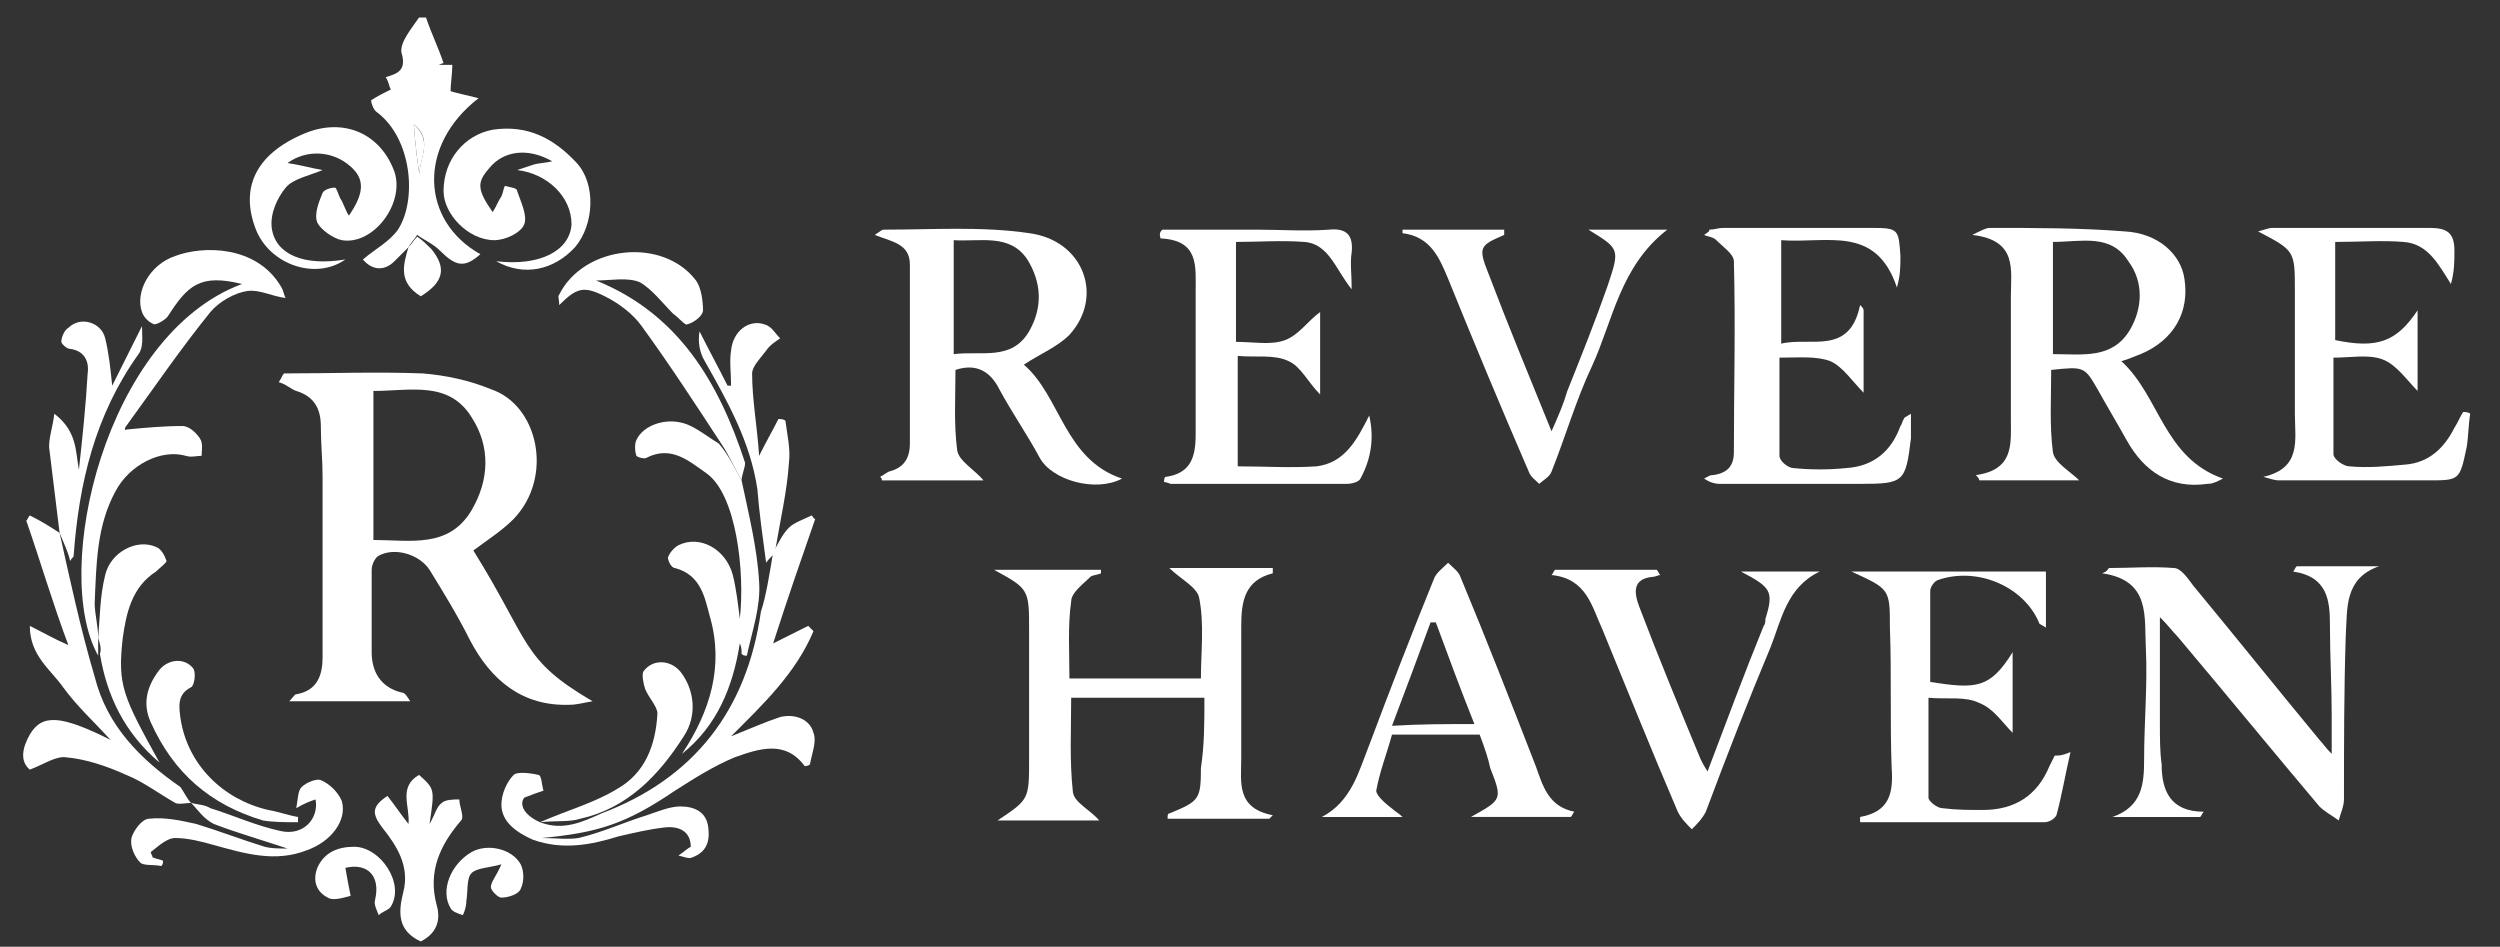 <?xml version="1.0" encoding="utf-8"?>
<!-- Generator: Adobe Illustrator 24.3.0, SVG Export Plug-In . SVG Version: 6.00 Build 0)  -->
<!DOCTYPE svg PUBLIC "-//W3C//DTD SVG 1.1//EN" "http://www.w3.org/Graphics/SVG/1.1/DTD/svg11.dtd">
<svg version="1.1" id="Слой_1" xmlns:x="http://ns.adobe.com/Extensibility/1.0/" xmlns:i="http://ns.adobe.com/AdobeIllustrator/10.0/" xmlns:graph="http://ns.adobe.com/Graphs/1.0/"
	 xmlns="http://www.w3.org/2000/svg" xmlns:xlink="http://www.w3.org/1999/xlink" x="0px" y="0px" viewBox="0 0 142.6 54"
	 style="enable-background:new 0 0 142.6 54;" xml:space="preserve">
<rect x="0" y="0" width="142.6" height="54" fill="#333333" stroke="none"/>
<style type="text/css">
	.st0{fill:#FFFFFF;}
</style>
<path class="st0" d="M16.2,21.3c2.6,0,5.3-0.1,7.9,0c1.3,0.1,2.7,0.4,3.9,0.9c2.7,0.9,3.6,5,1.3,7.4c-0.7,0.7-1.5,1.2-2.3,1.8
	c3.3,5.3,2.7,6.2,6.8,8.6c-0.6,0.1-0.9,0.2-1.3,0.2c-2.7,0.1-4.5-1.4-5.7-3.7c-0.7-1.4-1.5-2.7-2.3-4c-0.6-0.9-2-1.3-2.9-0.8
	c-0.2,0.1-0.4,0.5-0.4,0.8c0,1.5,0,3.1,0,4.7c0,1.1,0.5,2,1.7,2.3c0.2,0,0.3,0.2,0.5,0.5c-2.2,0-4.5,0-6.9,0
	c0.2-0.2,0.3-0.4,0.4-0.4c1.2-0.2,1.5-1.1,1.5-2.1c0-3.4,0-6.9,0-10.3c0-1-0.1-1.9-0.1-2.9c0-1-0.4-1.7-1.4-2
	c-0.3-0.1-0.6-0.4-1-0.5C16.1,21.5,16.1,21.4,16.2,21.3z M21.3,30.8c2.1,0,4.3,0.5,5.6-1.7c1-1.7,1.1-3.6,0-5.3
	c-1.3-2.1-3.5-1.5-5.6-1.5C21.3,25.2,21.3,27.9,21.3,30.8z"/>
<path class="st0" d="M68.7,39.8c-2.6,0-5,0-7.6,0c0,1.8-0.1,3.6,0.1,5.4c0.1,0.6,1,1,1.5,1.6c-1.9,0-3.8,0-5.8,0
	c1.8-1.2,1.8-1.2,1.8-3.5c0-2.4,0-4.9,0-7.3c0-2.4,0-2.4-2-3.5c2,0,4.1,0,6.1,0c0,0.1,0,0.1,0,0.2c-0.2,0.1-0.5,0.1-0.6,0.2
	c-0.4,0.4-1.1,0.9-1.1,1.4c-0.2,1.4-0.1,2.9-0.1,4.4c2.5,0,5,0,7.5,0c0-1.5,0.2-3.1-0.1-4.6c-0.1-0.6-1.1-1.1-1.7-1.7
	c1.9,0,3.9,0,5.9,0c0,0.1,0,0.2,0,0.3c-1.6,0.4-1.8,1.6-1.8,3c0,2.5,0,5.1,0,7.6c0,1.3-0.3,2.8,1.8,3.2c-0.1,0.1-0.2,0.2-0.2,0.2
	c-1.9,0-3.8,0-5.8,0c0-0.2,0-0.3,0.1-0.3c1.7-0.7,1.8-0.8,1.8-2.6C68.7,42.5,68.7,41.2,68.7,39.8z"/>
<path class="st0" d="M112.7,27.1c2.2-0.3,2-1.8,2-3.2c0-2.3,0-4.6,0-7c0-1.5,0.4-3.2-2.2-3.5c0.6-0.3,0.8-0.4,1-0.4
	c2.6,0,5.2,0,7.7,0.2c1.9,0.1,3.2,1.3,3.4,2.7c0.3,1.9-0.6,3.5-2.5,4.3c-0.3,0.1-0.7,0.3-1.1,0.4c2.2,2,2.4,5.5,5.8,6.7
	c-0.4,0.2-0.6,0.3-0.9,0.3c-2.1,0.3-3.6-0.7-4.6-2.5c-0.5-0.9-1.1-1.9-1.6-2.8c-0.8-1.4-0.8-1.4-2.7-1.2c0,1.6-0.1,3.2,0.1,4.7
	c0.1,0.6,1,1.1,1.5,1.6c-1.8,0-3.8,0-5.7,0C112.9,27.3,112.8,27.2,112.7,27.1z M117.1,13.8c0,2.2,0,4.3,0,6.4c1.7,0,3.4,0.3,4.4-1.4
	c0.7-1.2,0.8-2.7-0.1-3.9C120.4,13.3,118.7,13.8,117.1,13.8z"/>
<path class="st0" d="M49.9,13.4c0.3-0.2,0.4-0.3,0.5-0.3c2.8,0,5.6-0.2,8.3,0.2c3.1,0.4,4.3,3.6,2.3,5.8c-0.7,0.7-1.7,1.1-2.6,1.7
	c2.1,1.8,2.3,5.4,5.6,6.5c-1.5,0.8-4,0.1-4.7-1.2c-0.7-1.3-1.6-2.6-2.3-3.9c-0.5-1-1.3-1.5-2.5-1.1c0,1.5-0.1,3.1,0.1,4.6
	c0.1,0.6,1,1.1,1.5,1.7c-1.9,0-3.8,0-5.8,0c0-0.1,0-0.1-0.1-0.2c0.2-0.1,0.3-0.2,0.5-0.3c0.8-0.2,1.2-0.7,1.2-1.6
	c0-3.4,0-6.8,0-10.2C51.9,13.9,50.9,13.8,49.9,13.4z M54.4,20.2c1.6-0.2,3.3,0.4,4.3-1.3c0.8-1.4,0.7-2.8-0.1-4.1
	c-1-1.5-2.7-1-4.2-1.1C54.4,15.9,54.4,18,54.4,20.2z"/>
<path class="st0" d="M120.3,32.4c1.2,0,2.5-0.1,3.7,0c0.4,0,0.8,0.6,1.1,1c2.4,2.9,4.8,5.9,7.2,8.8c0.2,0.2,0.3,0.4,0.7,0.8
	c0-0.9,0-1.5,0-2.2c0-1.7-0.1-3.4-0.1-5.1c0-1.4-0.1-2.8-2.1-3.1c0.1-0.1,0.1-0.2,0.2-0.3c1.6,0,3.2,0,4.7,0c-2,0.7-1.8,2.4-1.9,4
	c-0.1,3.1-0.1,6.2-0.1,9.3c0,0.4-0.2,0.8-0.3,1.2c-0.4-0.3-0.8-0.5-1.1-0.8c-2.7-3.2-5.4-6.5-8.1-9.7c-0.3-0.3-0.5-0.6-1-1.1
	c0,2.2,0,4.2,0,6.1c0,0.8,0,1.6,0.1,2.3c0,1.5,0.5,2.7,2.4,2.7c-0.1,0.1-0.1,0.2-0.2,0.3c-1.7,0-3.3,0-5,0c1.7-0.6,1.8-1.9,1.8-3.3
	c0-2.1,0.2-4.2,0.1-6.3c-0.1-1.8,0.3-3.9-2.5-4.3C120.2,32.6,120.2,32.5,120.3,32.4z"/>
<path class="st0" d="M97.5,13.1c0.3,0,0.5-0.1,0.8-0.1c2.8,0,5.7,0,8.5,0c1.5,0,1.5,0.1,1.6,1.6c0,0.6,0,1.1-0.2,1.8
	c-1.2-3.6-4-2.5-6.6-2.7c0,2,0,3.9,0,5.9c1.7-0.4,3.9,0.7,4.5-2.2c0.1,0.1,0.2,0.2,0.2,0.3c0,1.6,0,3.1,0,4.7
	c-0.6-0.6-1.2-1.5-1.9-1.8c-0.8-0.3-1.8-0.2-2.9-0.2c0,1.9,0,3.8,0,5.6c0,0.3,0.5,0.7,0.8,0.7c1,0.1,2,0.1,3,0
	c1.6-0.1,2.6-1,3.1-2.4c0.1-0.1,0.1-0.3,0.2-0.4c0-0.1,0.1-0.1,0.4-0.3c0,0.6,0,1,0,1.4c-0.3,2.5-0.4,2.6-2.9,2.6c-2.7,0-5.3,0-8,0
	c-0.3,0-0.6-0.1-0.9-0.3c0.2-0.1,0.3-0.2,0.5-0.2c0.8-0.1,1.2-0.5,1.2-1.3c0-3.6,0.1-7.2,0-10.9c0-0.4-0.6-0.8-1-1.2
	c-0.2-0.2-0.5-0.2-0.7-0.3C97.5,13.2,97.5,13.2,97.5,13.1z"/>
<path class="st0" d="M66.3,13.1c1.8,0,3.6,0,5.4,0c1.4,0,2.7,0.1,4.1,0c1-0.1,1.4,0.3,1.3,1.3c-0.1,0.6,0,1.2,0,2.1
	c-0.9-1.1-1.3-2.6-2.7-2.7c-1.3-0.1-2.6,0-3.9,0c0,1.9,0,3.8,0,5.7c1,0,2,0.2,2.8-0.1c0.8-0.3,1.3-1.1,2-1.6c0,1.5,0,3.1,0,4.7
	c-0.7-0.7-1.1-1.6-1.8-1.9c-0.8-0.4-1.9-0.2-2.9-0.3c0,2.2,0,4.2,0,6.3c1.5,0,3,0.1,4.5,0c1.6-0.2,2.3-1.5,3-2.9
	c0.3,1.3,0.1,2.5-0.5,3.6c-0.1,0.2-0.5,0.3-0.8,0.3c-3.3,0-6.6,0-10,0c-0.1,0-0.2-0.1-0.4-0.1c0-0.1,0-0.3,0.1-0.3
	c1.4-0.2,1.7-1.1,1.7-2.4c0-2.7,0-5.5,0-8.2c0-1.4,0.2-2.9-2-3C66.1,13.3,66.2,13.2,66.3,13.1z"/>
<path class="st0" d="M137.9,22.3c-0.6-0.6-1.2-1.5-2-1.8c-0.8-0.3-1.8-0.1-2.8-0.1c0,1.8,0,3.7,0,5.5c0,0.3,0.6,0.7,0.9,0.7
	c1.1,0.1,2.1,0,3.2-0.1c1.3-0.1,2.2-0.9,2.8-2.1c0.2-0.3,0.3-0.6,0.5-0.9c0.1,0,0.3,0,0.4,0.1c-0.1,0.6-0.1,1.3-0.2,1.9
	c-0.4,1.9-0.4,1.9-2.2,1.9c-2.8,0-5.7,0-8.5,0c-0.3,0-0.5-0.1-0.9-0.2c2.2-0.5,1.8-2.1,1.8-3.6c0-2.3,0-4.7,0-7c0-2.3,0-2.3-2.1-3.4
	c0.4-0.1,0.6-0.2,0.8-0.2c3,0,6,0,9,0c1,0,1.4,0.3,1.4,1.3c0,0.6,0,1.2-0.2,1.9c-0.7-1.1-1.3-2.3-2.7-2.4c-1.2-0.1-2.5,0-3.9,0
	c0,1.9,0,3.7,0,5.6c2.4,0.5,3.5,0.1,4.7-1.7C137.9,19.2,137.9,20.8,137.9,22.3z"/>
<path class="st0" d="M118.1,42.9c-0.3,1.3-0.5,2.5-0.8,3.6c-0.1,0.2-0.4,0.4-0.7,0.4c-3.5,0-7,0-10.5,0c0-0.2,0-0.3,0-0.3
	c1.7-0.3,1.9-1.4,1.8-2.8c-0.1-2.7,0-5.3-0.1-8c0-2.2,0-2.2-2.2-3.2c3.9,0,7.5,0,11.1,0c0,1.1,0,2.1,0,3.2c-0.3-0.2-0.4-0.2-0.4-0.3
	c-0.9-2.1-3.6-3.2-5.8-2.4c-0.2,0.1-0.4,0.4-0.4,0.6c0,1.7,0,3.4,0,5.2c2.6,0.4,3.4,0.4,4.7-1.7c0,1.5,0,3.1,0,4.6
	c-0.6-0.6-1.1-1.4-1.9-1.7c-0.8-0.4-1.8-0.2-2.9-0.3c0,2,0,3.9,0,5.7c0,0.2,0.5,0.6,0.8,0.6c0.8,0.1,1.5,0.1,2.3,0.1
	c1.8,0,3.1-0.8,3.8-2.5c0.1-0.2,0.2-0.4,0.3-0.6C117.5,43.1,117.6,43.1,118.1,42.9z"/>
<path class="st0" d="M44.1,31.5c0.3-0.5,0.5-1,0.9-1.4c0.3-0.3,0.9-0.5,1.3-0.7c0.1,0.1,0.1,0.2,0.2,0.2c-0.8,2.3-1.6,4.6-2.4,7.1
	c0.8-0.4,1.4-0.7,2-1c0.1,0.1,0.2,0.2,0.3,0.3c-1,2.4-2.9,4.2-4.7,6c1-0.4,1.9-0.8,2.8-1.1c0.8-0.2,1.7,0.1,1.9,0.9
	c0.2,0.5-0.1,1.2-0.2,1.8c0,0-0.1,0.1-0.3,0.1c-1.1-1.5-2.6-1-4-0.5c-1.2,0.5-2.3,1.2-3.4,1.9c-2.8,1.9-4.4,2.4-7.6,2.7
	c0.7,0,1.5,0.1,2.1,0c1.3-0.3,2.6-0.9,3.9-1.3c0.6-0.2,1.3-0.5,1.9-0.5c0.8,0,1.5,0.3,1.6,1.2c0.1,0.8-0.1,1.4-0.9,1.7
	c-0.2,0.1-0.4,0-0.8-0.1c0.3-0.2,0.5-0.4,0.7-0.5c0-0.9-0.7-1.2-1.5-1.1c-0.9,0.1-1.7,0.3-2.6,0.5c-1.6,0.5-3.2,0.8-4.9,0.2
	c-0.9-0.4-1.8-1-1.8-2c0-0.6,0.3-1.3,0.7-1.7c0.2-0.2,1-0.1,1.4,0c0.2,0,0.2,0.6,0.3,0.9c-0.3,0.1-0.6,0.2-1.1,0.4
	c-0.3,0.4,0,1,0.9,1.4c1.3,0.5,2.4,0,3.5-0.5c5.3-2,8.3-5.9,9.1-11.5C43.7,34,43.9,32.7,44.1,31.5L44.1,31.5z"/>
<path class="st0" d="M84.4,41.9c-1.6,0-3.1,0-4.6,0c-0.1,0-0.4,0-0.4,0c-0.3,1.1-0.7,2.1-0.9,3.2c0,0.3,0.6,0.8,1,1.1
	c0.1,0.1,0.3,0.2,0.5,0.4c-1.5,0-3.1,0-4.6,0c1.7-0.9,2.1-2.6,2.7-4.1c1.2-3.2,2.4-6.3,3.7-9.5c0.1-0.3,0.5-0.6,0.8-0.9
	c0.3,0.3,0.6,0.5,0.7,0.8c1.5,3.6,2.9,7.2,4.3,10.8c0.4,1.1,0.7,2.3,2.2,2.6c-0.1,0.1-0.1,0.2-0.2,0.3c-1.8,0-3.6,0-5.7,0
	c1.8-1,1.8-1,1.1-2.8C84.9,43.3,84.7,42.7,84.4,41.9z M84.1,41.3c-0.8-2-1.5-3.9-2.2-5.8c-0.1,0-0.2,0-0.3,0
	c-0.7,1.9-1.4,3.8-2.2,5.9C81,41.3,82.5,41.3,84.1,41.3z"/>
<path class="st0" d="M97.4,44c1.1-2.9,2.1-5.6,3.2-8.3c0.1-0.1,0.1-0.3,0.1-0.4c0.5-1.6,0.3-1.8-1.4-2.7c1.7,0,3.1,0,4.5,0
	c-1.9,0.9-2.2,2.8-2.8,4.3c-1.3,3.1-2.5,6.2-3.7,9.4c-0.2,0.4-0.5,0.7-0.8,1c-0.3-0.3-0.6-0.6-0.8-1c-1.5-3.5-2.9-7-4.3-10.4
	c-0.6-1.3-0.9-2.9-2.9-3.1c0.1-0.1,0.1-0.2,0.2-0.3c1.9,0,3.9,0,5.8,0c0.1,0.1,0.1,0.2,0.2,0.3c-0.1,0-0.3,0.1-0.4,0.1
	c-1.2,0.1-1.1,0.9-0.8,1.7c1.1,2.9,2.3,5.8,3.5,8.7C97.1,43.5,97.2,43.7,97.4,44z"/>
<path class="st0" d="M80,13.1c1.9,0,3.9,0,5.8,0c0,0.2,0,0.3,0,0.3c-1.4,0.6-1.5,0.7-0.9,2.2c1.1,2.9,2.3,5.8,3.6,9
	c0.4-0.9,0.7-1.6,0.9-2.3c0.8-2,1.6-4,2.3-6c0.7-2.1,0.7-2.1-1.1-3.2c1.6,0,2.9,0,4.5,0c-2.7,2.1-3.1,5.2-4.3,7.8
	c-0.9,1.9-1.5,4-2.3,6c-0.1,0.3-0.5,0.5-0.7,0.7c-0.2-0.2-0.5-0.4-0.6-0.7c-1.6-3.7-3.1-7.3-4.6-11c-0.5-1.2-1-2.4-2.6-2.6
	C80,13.3,80,13.2,80,13.1z"/>
<path class="st0" d="M5.6,36.4c0,0.3,0,0.6,0,1C2.9,32.6,6,19.1,13.8,16.2c-2.4-0.6-3.1,0.1-4.2,1.8c-0.1,0.2-0.6,0.5-0.8,0.5
	c-0.3-0.1-0.6-0.4-0.7-0.7c-0.4-1.1,0.4-2.7,1.9-3.2c1.6-0.6,4.6-0.6,6,1.7c0.2,0.3,0.2,0.6,0.3,0.7c-0.8-0.1-1.5-0.5-2.2-0.4
	c-0.7,0.1-1.6,0.6-2.1,1.2c-1.7,2.1-3.2,4.3-4.8,6.5c-0.1,0.1-0.1,0.3,0,0.2c1.1-0.1,2.1-0.2,3.2-0.2c0.4,0,0.8,0.4,1,0.7
	c0.2,0.3,0.1,0.7,0.1,1c-0.3,0-0.6,0.1-0.9,0c-1.4-0.4-3.2,0.5-4,2c-1.1,2-1.1,4.2-1.2,6.4C5.4,35,5.6,35.7,5.6,36.4
	C5.6,36.4,5.6,36.4,5.6,36.4z"/>
<path class="st0" d="M42.3,27.4c0.4,1.9,0.9,3.9,1,5.8c0.1,1.4-0.4,2.8-0.7,4.2c-0.1,0-0.2,0-0.3-0.1c0-0.2,0-0.4-0.1-0.6
	c-0.4,2.5-1.3,4.7-3.3,6.3c1.6-2.4,2.4-5,1.6-7.8c-0.3-1.1-0.5-2.4-2-2.8c-0.2,0-0.4-0.4-0.4-0.6c0.1-0.3,0.4-0.6,0.6-0.7
	c1.2-0.6,2.7,0.2,3.1,1.7c0.2,0.8,0.3,1.7,0.4,2.5c0.3-2.7-0.2-7.1-1.9-8.3c-1-0.7-2-1.6-3.4-0.9c-0.1,0.1-0.5,0-0.6-0.1
	c-0.1-0.3-0.1-0.7,0-0.9c0.4-0.9,1.9-1.4,3.1-0.8c0.6,0.3,1.1,0.7,1.6,1C41.6,26,41.9,26.7,42.3,27.4z"/>
<path class="st0" d="M10.9,45.8c-0.3,0-0.7,0.1-0.9,0c-0.9-0.5-1.8-1.2-2.8-1.6c-1.1-0.5-2.3-0.9-3.4-1c-0.6-0.1-1.3,0.4-2.1,0.7
	c-0.6-0.5-0.4-1.3,0-2c0.7-1.2,1.8-1.1,4.6,0.3c-1-1.1-1.9-1.9-2.7-3c-0.7-1-1.9-1.8-1.9-3.5c0.8,0.4,1.3,0.7,2.2,1.1
	C3,34.4,2.3,32,1.5,29.7c0.1-0.1,0.1-0.2,0.2-0.3c0.6,0.3,1.1,0.6,1.7,1l0,0c0.6,2.7,1.2,5.5,2,8.2c0.7,2.8,2.6,4.7,4.9,6.3
	C10.5,45.2,10.7,45.6,10.9,45.8C10.9,45.9,10.9,45.8,10.9,45.8z"/>
<path class="st0" d="M23.3,14.1c-0.3,0.3-0.5,0.5-0.8,0.8c-0.6,0.6-1.3,0.5-1.8-0.1c0.7-0.6,1.5-1,2-1.7c1.1-1.7,0.8-5.2-1.2-6.7
	c-0.2-0.1-0.4-0.7-0.3-0.7c0.3-0.2,0.7-0.4,1.1-0.6c-0.1-0.1-0.1-0.4-0.3-0.7C22.7,4.2,23.2,4,22.9,3c-0.1-0.6,0.6-1.4,1-2
	c0.1,0,0.3,0,0.4,0c0.3,0.9,0.7,1.7,1,2.6c-0.1,0-0.2,0.1-0.3,0.1c0.3,0,0.5,0,0.8,0c0,0.5-0.1,1.1-0.1,1.5c0.3,0.1,0.8,0.2,1.6,0.4
	c-3.5,2.7-3.3,7,0.1,8.9c-0.9,0.8-1.4,0.7-2.3-0.2c-0.4-0.4-0.9-0.6-1.3-0.9C23.6,13.7,23.4,13.9,23.3,14.1z M23.6,7.1
	c0.1,1.2,0.2,2.2,0.4,3.3C23.6,9.4,24.9,8.1,23.6,7.1z"/>
<path class="st0" d="M28.3,14.9c2.5,0.3,4.2-0.6,4.3-2.1c0-1.6-1.4-2.9-3.1-3.1c0.3-0.1,0.6-0.2,0.9-0.3c0.3-0.1,0.7-0.1,1.1-0.2
	c-1.4-0.8-2.8-0.6-3.6,0.4c-0.7,0.8-0.7,1.2,0.2,2.5c0.2-0.3,0.3-0.6,0.5-0.9c0.1-0.2,0.1-0.4,0.2-0.6c0.3,0.1,0.7,0.1,0.7,0.3
	c0.2,0.6,0.6,1.4,0.4,1.9c-0.2,0.5-1.1,0.9-1.7,0.9c-1.5,0-2.9-1.5-2.9-2.8c0-1.8,1.2-3.2,2.8-3.5c2-0.3,3.5,0.5,4.8,1.9
	c1.1,1.2,1,3.5-0.1,4.8C31.6,15.4,29.9,15.8,28.3,14.9z"/>
<path class="st0" d="M19.7,14.8c-1.7,1.2-4.3,0.3-5.1-1.7c-0.9-2.3-0.1-4.3,2.8-5.5c2.2-0.9,4.3,0,5.1,2.2c0.6,1.8-1.2,4.2-3,3.9
	c-0.5-0.1-1.2-0.6-1.4-1c-0.2-0.5,0.1-1.2,0.3-1.7c0.1-0.2,0.5-0.3,0.7-0.3c0.1,0,0.2,0.4,0.3,0.6c0.2,0.3,0.3,0.7,0.5,1
	c0.9-1.3,0.9-2.1,0.1-2.8c-1-0.9-2.5-1-3.6-0.2c0.7,0.1,1.4,0.3,2,0.4c-0.7,0.3-1.7,0.5-2.1,1c-0.5,0.6-0.9,1.5-0.8,2.3
	C15.7,14.5,17.3,15.2,19.7,14.8z"/>
<path class="st0" d="M42.3,27.4c-0.4-0.7-0.7-1.4-1.1-2c-1.5-2.3-3-4.6-4.6-6.8c-0.5-0.7-1.3-1.3-2.1-1.7c-1.2-0.6-1.6-0.5-2.6,0.5
	c0-0.3-0.1-0.5,0-0.6c1.4-2.8,5.9-3.3,7.8-0.8c0.3,0.4,0.4,1.2,0.4,1.7c0,0.3-0.5,0.7-0.9,0.8c-0.1,0.1-0.5-0.4-0.8-0.6
	c-0.6-0.6-1.2-1.4-1.9-1.8c-0.7-0.3-1.7-0.1-2.5-0.1c4.7,1.9,7,5.8,8.5,10.4C42.5,26.7,42.3,27.1,42.3,27.4z"/>
<path class="st0" d="M3.4,30.4c-0.2-1.6-0.4-3.3-0.6-4.9c0-0.6,0.2-1.1,0.3-1.9c1.3,1,1.2,2.1,1.4,3.2c0.2-1.8,0.4-3.7,0.5-5.5
	c0.1-0.7-0.2-1.3-1-1.4c-0.2,0-0.5-0.3-0.5-0.4c0-0.3,0.2-0.7,0.4-0.8C4.6,18,5.8,18.4,6,19.3c0.2,0.8,0.3,1.7,0.4,2.7
	c0.6-1.2,1.1-2.2,1.7-3.4c0,0.6,0.1,1.2-0.2,1.6c-2.5,3.5-3.4,7.4-3.7,11.5c0,0.1-0.1,0.1-0.2,0.3C3.9,31.5,3.6,30.9,3.4,30.4
	C3.4,30.4,3.4,30.4,3.4,30.4z"/>
<path class="st0" d="M44.2,31.5c-0.1,0.2-0.3,0.3-0.5,0.6c-0.2-1.5-0.4-2.9-0.5-4.2c-0.4-2.7-1.7-5-3-7.3c-0.3-0.5-0.4-1.1-0.3-1.7
	c0.5,1,1.1,2.1,1.6,3.1c0.1,0,0.2,0,0.2,0c0-0.7-0.1-1.4,0-2c0.1-1.1,1-1.8,1.9-1.5c0.4,0.1,0.6,0.5,0.9,0.8
	c-0.3,0.2-0.6,0.4-0.8,0.7c-0.3,0.4-0.8,0.9-0.8,1.3c0,1.5,0.3,3.1,0.4,4.7c0.4-0.8,0.8-1.5,1.1-2.1c0.1,0,0.3,0,0.4,0.1
	c0.1,0.8,0.3,1.6,0.2,2.4C44.9,28,44.5,29.7,44.2,31.5C44.1,31.5,44.2,31.5,44.2,31.5z"/>
<path class="st0" d="M24,53.7c-1.3-0.6-1.3-1.6-1-2.8c0.4-1.5-0.4-2.7-1.2-3.7c-0.6-0.8-0.6-1.2,0.3-1.8c0.4,0.5,0.8,1.1,1.2,1.6
	c0.1-1-0.6-2.1,0.6-2.8c0.9,0.8,0.9,0.8,0.6,2.8c0.3-0.5,0.4-1,0.7-1.2c0.2-0.2,0.7-0.2,1-0.2c0,0.4,0.3,1,0.1,1.2
	c-1.2,1.4-1.9,2.9-1.4,4.8C25.2,52.6,24.8,53.3,24,53.7z"/>
<path class="st0" d="M10.9,45.8C10.9,45.8,10.9,45.9,10.9,45.8c0.4,0.1,0.8,0.1,1.1,0.3c1.3,0.4,2.6,1,4,1.3c1.3,0.3,2.2-0.7,2-1.8
	c-0.3,0.1-0.6,0.2-1.1,0.5c0.1-0.6,0.1-1,0.3-1.2c0.3-0.3,0.9-0.5,1.1-0.4c0.5,0.2,1,0.7,1.2,1.2c0.3,1.1-0.6,2.3-2,2.8
	c-1.8,0.7-3.5,0.2-5.3-0.3c-0.7-0.2-1.5-0.4-2.2-0.4c-0.5,0-1,0.5-1.4,0.8c0,0.1,0.1,0.2,0.1,0.3c0.2,0.1,0.4,0.1,0.6,0.2
	c0,0.1,0,0.2-0.1,0.3c-0.4-0.1-1,0-1.2-0.2c-0.3-0.3-0.6-0.9-0.5-1.4c0.1-0.4,0.6-1.1,1-1.1c0.9-0.1,1.8,0.1,2.7,0.3
	c1.3,0.4,2.6,0.9,3.9,1.3c0.4,0.1,0.8,0.1,1.3,0.1c-1.5-0.5-2.9-0.9-4.2-1.4C11.6,46.7,11.3,46.2,10.9,45.8z"/>
<path class="st0" d="M5.6,36.4c0.1-1.2,0.1-2.4,0.4-3.6c0.3-1.3,1.8-2.1,2.9-1.6c0.3,0.1,0.5,0.5,0.6,0.8c0,0.1-0.4,0.4-0.6,0.6
	c-1.4,0.9-1.7,2.4-1.9,3.8c-0.3,2.7,0,3.3,2.1,7.1c-2-1.7-3-3.8-3.4-6.2C5.8,37,5.7,36.7,5.6,36.4C5.6,36.4,5.6,36.4,5.6,36.4z"/>
<path class="st0" d="M17,46.9c-0.7,0-1.4,0-2-0.1c-3-0.9-5.1-2.7-6.4-5.6c-0.5-1.1-0.2-2.1,0.5-3c0.5-0.6,1.4-0.7,1.9-0.1
	c0.2,0.2,0.1,1-0.1,1.1c-0.8,0.4-0.7,1.1-0.6,1.8c0.4,2.6,2.4,4.6,5,5.2c0.6,0.1,1.1,0.3,1.7,0.4C17,46.7,17,46.8,17,46.9z"/>
<path class="st0" d="M30.8,46.9c1.6-0.7,3.1-1.1,4.4-1.9c1.6-0.9,2.2-2.5,2.3-4.3c0-0.4-0.5-0.9-0.7-1.4c-0.1-0.3-0.2-0.8-0.1-1
	c0.5-0.7,1.5-0.7,2.1,0c0.8,1,1,2.5,0.2,3.7c-1.4,2.2-3.2,4.1-5.9,4.7C32.5,46.9,31.7,46.8,30.8,46.9z"/>
<path class="st0" d="M19.7,49.5c0.1,0.6,0.2,1.1,0.3,1.6c-0.4,0.1-1,0.3-1.3,0.1c-0.6-0.3-0.9-0.9-0.6-1.7c0.4-0.9,1.2-1.2,2.1-1.2
	c1.5,0,2.9,2.1,2.1,3.4c-0.1,0.2-0.5,0.3-0.7,0.5c-0.1-0.3-0.3-0.6-0.2-0.9C21.7,50,21,49.2,19.7,49.5z"/>
<path class="st0" d="M28.6,49.3c-0.7,0.2-1.4,0.2-1.7,0.5c-0.3,0.3-0.2,1-0.3,1.6c0,0.3-0.1,0.6-0.2,0.8c-0.3-0.1-0.6-0.2-0.7-0.4
	c-0.6-1,0-2.5,1.2-3.2c0.9-0.5,2.3-0.2,2.8,0.7c0.2,0.4,0.2,1,0,1.4c-0.1,0.3-0.7,0.5-1.1,0.5c-0.2,0-0.6-0.4-0.6-0.6
	C28,50.3,28.3,50,28.6,49.3z"/>
<path class="st0" d="M23.3,14.1c0.2-0.2,0.3-0.4,0.5-0.6c0.3,0.2,0.6,0.5,0.8,0.7c0.9,1.1,0.7,1.9-0.6,2.7
	C22.7,16.1,23,15.1,23.3,14.1z"/>
<path class="st0" d="M23.6,7.1c1.3,1.1,0,2.3,0.4,3.3C23.8,9.3,23.7,8.3,23.6,7.1z"/>
</svg>
